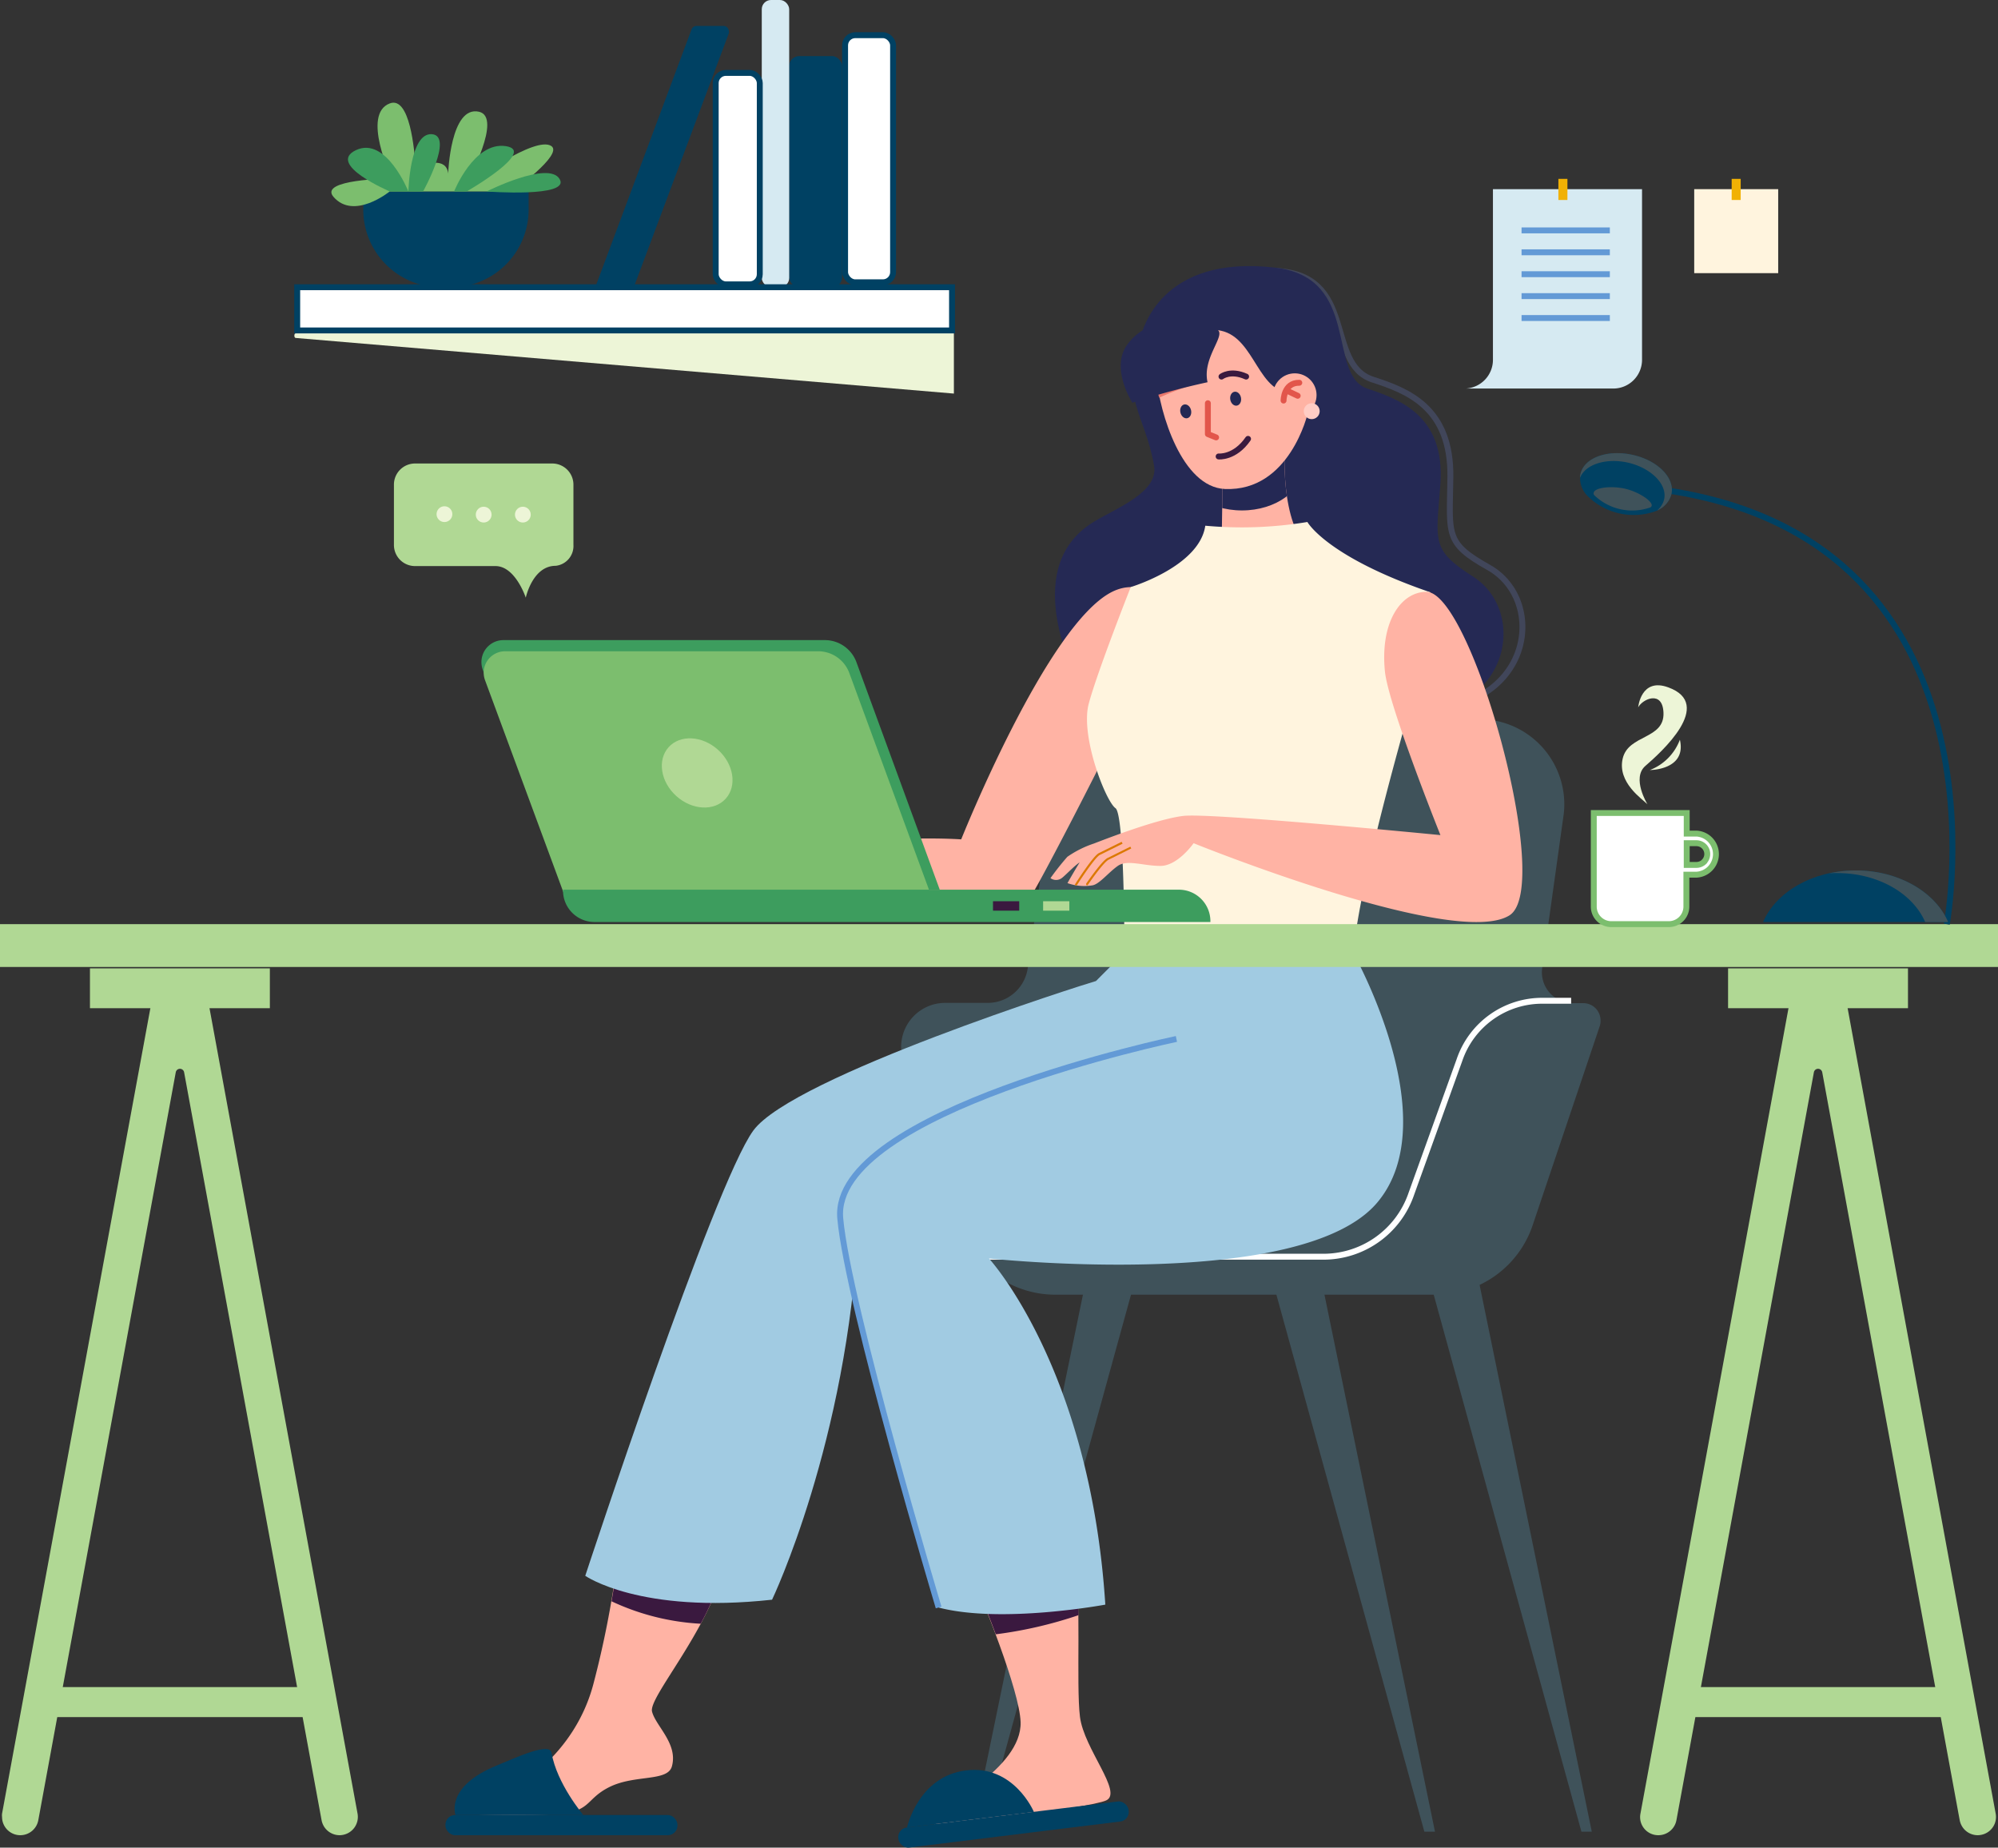 <svg xmlns="http://www.w3.org/2000/svg" xmlns:xlink="http://www.w3.org/1999/xlink" viewBox="0 0 300.97 278.28"><rect x="0" y="0" width="300.97" height="278.28" fill="#333333" stroke="none"/><defs><style>.cls-1,.cls-23,.cls-25,.cls-26,.cls-5,.cls-8{fill:none;}.cls-2{fill:#fff4de;}.cls-3{fill:#f1b104;}.cls-4{fill:#d6eaf2;}.cls-5{stroke:#639ad6;}.cls-22,.cls-23,.cls-24,.cls-5,.cls-7,.cls-8{stroke-miterlimit:10;}.cls-22,.cls-23,.cls-24,.cls-25,.cls-26,.cls-5,.cls-7,.cls-8{stroke-width:0.89px;}.cls-6,.cls-7{fill:#3f525a;}.cls-7{stroke:#fff;}.cls-8{stroke:#41465a;}.cls-9{fill:#252954;}.cls-10{fill:#ffb3a4;}.cls-11{clip-path:url(#clip-path);}.cls-12{fill:#242854;}.cls-13{fill:#ea786c;}.cls-14{fill:#3a193f;}.cls-15{fill:#a1cbe2;}.cls-16{fill:#004163;}.cls-17{fill:#db7800;}.cls-18{fill:#b0d894;}.cls-19{fill:#edf5d7;}.cls-20{fill:#3d9d5e;}.cls-21{fill:#7cbe6e;}.cls-22,.cls-24{fill:#fff;}.cls-22{stroke:#7cbe6e;}.cls-23,.cls-24{stroke:#004163;}.cls-25{stroke:#3a1a3f;}.cls-25,.cls-26{stroke-linecap:round;stroke-linejoin:round;}.cls-26{stroke:#e2564b;}.cls-27{fill:#ffcdc5;}</style><clipPath id="clip-path"><path class="cls-1" d="M193.57,66.77s-1,12.42,4,16.23L184,82.76s.32-13.76,0-16Z"/></clipPath></defs><g id="Layer_2" data-name="Layer 2"><g id="Layer_1-2" data-name="Layer 1"><g id="NOTES"><rect class="cls-2" x="255.21" y="28.49" width="12.65" height="12.65"/><rect class="cls-3" x="260.85" y="26.94" width="1.36" height="3.18"/><path class="cls-4" d="M247.35,28.49v25.7A4.33,4.33,0,0,1,243,58.52H220.78a4.33,4.33,0,0,0,4.11-4.32V28.49Z"/><rect class="cls-3" x="234.75" y="26.94" width="1.36" height="3.18"/><line class="cls-5" x1="229.2" y1="34.7" x2="242.5" y2="34.7"/><line class="cls-5" x1="229.2" y1="38" x2="242.5" y2="38"/><line class="cls-5" x1="229.2" y1="41.3" x2="242.5" y2="41.3"/><line class="cls-5" x1="229.2" y1="44.6" x2="242.5" y2="44.6"/><line class="cls-5" x1="229.2" y1="47.9" x2="242.5" y2="47.9"/></g><g id="CHAIR"><polyline class="cls-6" points="163.24 194.47 146.47 275.88 148.08 275.88 170.51 194.49"/><polyline class="cls-6" points="222.68 192.55 239.78 275.88 238.22 275.88 215.82 194.46"/><polyline class="cls-6" points="199.4 194.47 216.16 275.88 214.56 275.88 192.13 194.49"/><path class="cls-6" d="M241,154.49l-10.11,30A15.36,15.36,0,0,1,216.3,195H159a15.34,15.34,0,0,1-14.57-10.46l-8.33-24.72a6.63,6.63,0,0,1,6.3-8.77h6.41a6.08,6.08,0,0,0,6-5.22l3.73-26.52a12.83,12.83,0,0,1,12.71-11h51.55a12.84,12.84,0,0,1,12.84,12.84,11.71,11.71,0,0,1-.13,1.77l-3.2,22.88a4.63,4.63,0,0,0,4,5.24,4.48,4.48,0,0,0,.64.05h1.54a2.6,2.6,0,0,1,2.61,2.6A2.42,2.42,0,0,1,241,154.49Z"/><path class="cls-7" d="M236.67,150.73h-4.24a13.16,13.16,0,0,0-12.58,8.92L212.6,179.8a14,14,0,0,1-13.19,9.48H146.64"/></g><g id="WOMAN"><g id="HAIR"><path class="cls-8" d="M191.69,40.78c13,.3,7.71,14,15.11,16.4,5.23,1.69,11.82,4.19,11.68,14.7-.12,8.66-.87,9.87,5.74,13.57,9.06,5.06,6.61,22.1-11.65,21.49"/><path class="cls-9" d="M171.83,50.64c.32-.87,3-12.35,20.28-10.33,12.94,1.51,7.73,16.16,13.86,18.22,4.64,1.57,11.78,3.95,11,14.42-.63,8.64-1.46,9.82,4.92,13.89,8.75,5.6,5.29,22.45-12.9,20.76s-45.44-1-46.67-4.57c-.89-2.59-8.59-17.91,2.61-24.54,3.36-2,9.58-4.42,8.92-8.3C172.53,62.34,168.49,59.73,171.83,50.64Z"/></g><g id="NECK"><path class="cls-10" d="M193.57,66.77s-1,12.42,4,16.23L184,82.76s.32-13.76,0-16Z"/><g class="cls-11"><ellipse class="cls-12" cx="187.08" cy="70.09" rx="9.29" ry="6.79"/></g></g><g id="HEAD"><path class="cls-10" d="M197,62.22s-2.71,11.84-12.48,11.43c-6.49-.28-9.84-11.48-10.31-16.84-.4-4.48,5.44-7.92,9.71-7,5.26,1.12,5.55,9.85,11.08,9.34Z"/><path class="cls-13" d="M181.16,57.57a36.88,36.88,0,0,0-6.54,2.33,18.51,18.51,0,0,1-.68-3.39c-.29-3.27,2.74-6,6.06-6.86l1.09.38C182.8,50.66,180.07,54,181.16,57.57Z"/></g><g id="HAIR-2"><path class="cls-9" d="M183.21,49.57c1.81.67-2.18,4.17-1.31,8a111.42,111.42,0,0,0-11.32,3.09s-3.42-5.25-.72-8.83S177.41,47.43,183.21,49.57Z"/></g><circle class="cls-10" cx="195.04" cy="59.51" r="3.28"/><path id="LEFT_HAND" data-name="LEFT HAND" class="cls-10" d="M167.5,89.15c4.43-2.23,9.26.8,6.87,7.84-1.74,5.1-17.24,35.24-19,37.85-10.67,6-52.54-.8-52.54-.8s-5.83,2.48-7.52,2.5c-.74,0-5.24-.84-5.24-.84s-.15-.52.54-1.17,5.54.08,3.82-1.49c-.76-.69-4.76.64-6.54,2.22s-2.55.24-2.55.24A28.36,28.36,0,0,1,87.72,132,19.62,19.62,0,0,1,95,129a33.83,33.83,0,0,1,8.94,1c9.35-1.81,28.45-4.32,40.85-3.58C144.78,126.48,157.65,94.12,167.5,89.15Z"/><path id="TORSO" class="cls-2" d="M196.94,78.62s2.85,5.21,18.53,10.59a64.79,64.79,0,0,1-2.6,15.6c-4,14-9.22,33.64-9.15,41.37,0,0-16.9,4.87-34.34,0,0,0,.14-23.4-1.35-24.46S162.71,110.84,164,106s6.33-17.58,6.33-17.58,10.35-3.1,11.23-9.24A60.62,60.62,0,0,0,196.94,78.62Z"/><g id="LEGS"><g id="LEFT_LEG" data-name="LEFT LEG"><g id="FOOT"><path class="cls-10" d="M109.15,235.94c-2.71,10.06-11.47,19.69-10.93,21.85s3.92,4.82,3,8.22c-.61,2.38-5.57,1.23-9.41,3.14s-2.58,3.9-8.75,4.12-11.36,0-11.36,0a3.31,3.31,0,0,1,2.92-2.93c2.81-.54,12-5.94,14.81-16.87a145.68,145.68,0,0,0,3.46-17.53Z"/><path class="cls-14" d="M109.15,235.94a44.25,44.25,0,0,1-3.6,8.62,36.07,36.07,0,0,1-13.43-3.38c.57-3.27.8-5.23.8-5.23Z"/></g><path id="PANT" class="cls-15" d="M169.51,143.33l-4.42,4.43c-1.62.44-45.66,14.39-51.61,22.51s-25.32,67.07-25.32,67.07,8.22,5.78,28.14,3.6c0,0,11.35-23.71,13-56.28,0,0,50.31,3.46,57.66-8.66s1.1-30.4,1.1-30.4S175.08,145,169.51,143.33Z"/><g id="SLIPPER"><rect class="cls-16" x="67.1" y="273.37" width="34.95" height="3.04" rx="1.45"/><path class="cls-16" d="M87.87,273.37s-4-4.72-4.79-9.38c-.27-1.65-5.39.74-8.27,1.93-7.83,3.21-6.19,7.45-6.19,7.45Z"/></g></g><g id="RIGHT_LEG" data-name="RIGHT LEG"><g id="FOOT-2"><path class="cls-10" d="M146,236.39c1.94,4.23,7.61,18.3,7.74,23,.2,6.95-12.11,12.89-12.94,13.58-1.38,1.15.25,2,.25,2s23-2.61,25.58-3.8-3.35-7.76-3.95-12.59.26-18.25-.8-24.22Z"/><path class="cls-14" d="M162.46,243.27A63.71,63.71,0,0,1,150,246.15c-1.52-4.08-3.11-7.89-4-9.76l15.9-2A60.78,60.78,0,0,1,162.46,243.27Z"/></g><path id="PANT-2" class="cls-15" d="M203.75,143.33s14.25,25.21,3.75,37.75c-11.33,13.55-58.53,8.46-58.53,8.46s15.25,16.54,17.53,52.14c0,0-15.6,2.92-25.11.44,0,0-13.7-45.81-14.82-58.64-1.4-16.13,50.64-27,50.64-27l2.1-11.6A74.27,74.27,0,0,0,203.75,143.33Z"/><g id="SLIPPER-2"><rect class="cls-16" x="135.19" y="273.28" width="34.95" height="3.04" rx="1.45" transform="translate(-32.48 20.75) rotate(-7.03)"/><path class="cls-16" d="M155.74,272.9s-3-7.14-10.22-6.25-8.89,8.6-8.89,8.6Z"/></g></g></g><g id="RIGHT_HAND" data-name="RIGHT HAND"><path class="cls-10" d="M227.39,137.86C219.27,143,179.8,127,179.8,127s-2.38,3.42-5,3.42-5-1-6.42,0-2.8,2.78-3.84,2.93a7.55,7.55,0,0,1-3.74-.34s.89-1.59,1.83-3.12c-.84.56-2,1.81-2.61,2.3a1.44,1.44,0,0,1-1.78.07,40.13,40.13,0,0,1,2.54-3.21,15.46,15.46,0,0,1,4-2c1.4-.54,9.48-3.7,13.48-4.16,4.23-.5,38.72,2.89,38.72,2.89s-7.85-19.57-8.36-24.64c-.75-7.48,2.43-12,6.25-12C221.64,89.1,234.12,133.59,227.39,137.86Z"/><path class="cls-17" d="M162.06,133.34l-.08,0a.16.16,0,0,1,0-.22h0c.27-.42,2.7-4.21,3.55-4.63l3.43-1.7.14.28-3.43,1.7c-.66.33-2.7,3.37-3.43,4.52A.15.15,0,0,1,162.06,133.34Z"/><path class="cls-17" d="M163.76,133.34a.15.15,0,0,1-.15-.15.29.29,0,0,1,0-.09c.1-.14,2.37-3.46,3.24-3.88l3.42-1.7.14.27-3.42,1.7c-.67.33-2.48,2.84-3.12,3.79A.16.16,0,0,1,163.76,133.34Z"/></g></g><g id="TABLE"><rect class="cls-18" y="139.19" width="300.97" height="6.45"/><rect class="cls-18" x="255.15" y="254.1" width="37.48" height="4.52"/><rect class="cls-18" x="260.31" y="145.85" width="27.1" height="6"/><path class="cls-18" d="M297.91,276.41h0a2.76,2.76,0,0,1-2.71-2.26L274.49,161.48a.64.64,0,0,0-1.25,0L252.53,274.15a2.76,2.76,0,0,1-2.71,2.26h0a2.73,2.73,0,0,1-2.71-3.25l22.34-121.52h8.83l22.34,121.52a2.75,2.75,0,0,1-2.21,3.2A2.83,2.83,0,0,1,297.91,276.41Z"/><rect class="cls-18" x="8.39" y="254.1" width="37.48" height="4.52"/><rect class="cls-18" x="13.55" y="145.85" width="27.1" height="6"/><path class="cls-18" d="M51.15,276.41h0a2.76,2.76,0,0,1-2.71-2.26L27.73,161.48a.64.64,0,0,0-1.25,0L5.77,274.15a2.76,2.76,0,0,1-2.71,2.26h0a2.75,2.75,0,0,1-2.75-2.75,2.07,2.07,0,0,1,0-.5L22.69,151.64h8.83L53.86,273.16a2.76,2.76,0,0,1-2.21,3.2A2.83,2.83,0,0,1,51.15,276.41Z"/></g><g id="MESSAGE_ICON" data-name="MESSAGE ICON"><path class="cls-18" d="M83.7,85.22a3,3,0,0,0,2.68-3.16V73a3.19,3.19,0,0,0-3.19-3.19H62.53A3.18,3.18,0,0,0,59.34,73h0v9.08a3.18,3.18,0,0,0,3.19,3.18H74.64c3,0,4.56,4.76,4.56,4.76S80.22,85.22,83.7,85.22Z"/><circle class="cls-19" cx="66.95" cy="77.44" r="1.19"/><circle class="cls-19" cx="72.86" cy="77.51" r="1.19"/><circle class="cls-19" cx="78.76" cy="77.51" r="1.19"/></g><g id="LAPTOP"><path class="cls-20" d="M124.2,96.41H75.83a3.31,3.31,0,0,0-3.31,3.31,3.48,3.48,0,0,0,.2,1.15L84.92,134h56.64L129,99.71A5.07,5.07,0,0,0,124.2,96.41Z"/><path class="cls-21" d="M123.25,98.09H76.09a3.23,3.23,0,0,0-3.23,3.23,3.31,3.31,0,0,0,.2,1.12L85,134.75h55.21l-12.29-33.43A5,5,0,0,0,123.25,98.09Z"/><path class="cls-20" d="M84.81,134h92.77a4.75,4.75,0,0,1,4.75,4.74h0v.13H89.55a4.74,4.74,0,0,1-4.74-4.74h0V134Z"/><ellipse class="cls-18" cx="105.02" cy="116.42" rx="4.69" ry="5.79" transform="translate(-51.77 116.56) rotate(-48)"/><rect class="cls-14" x="149.58" y="135.74" width="3.95" height="1.42"/><rect class="cls-18" x="157.13" y="135.74" width="3.95" height="1.42"/></g><g id="CUP"><path class="cls-22" d="M255.61,125.55h-1.53v-3.1h-14v14.09a2.64,2.64,0,0,0,2.64,2.65h8.66a2.65,2.65,0,0,0,2.65-2.65h0v-4.8h1.53a3.1,3.1,0,0,0,0-6.19Zm1.09,4.25a1.68,1.68,0,0,1-1.16.47h-1.46V127h1.46a1.63,1.63,0,0,1,1.16,2.78Z"/><path class="cls-19" d="M248.16,121.13c-.73-.75-4.58-3.27-3.72-6.9s6.31-2.84,6.14-6.89c-.14-3.44-3.15-2.06-3.81-.81,0,0,.4-4.53,4.54-3,7,2.55-1.13,9.81-3.45,11.82C245.73,117.19,248.16,121.13,248.16,121.13Z"/><path class="cls-19" d="M253.05,111.41a7.85,7.85,0,0,1-4.52,4.57S254.1,116,253.05,111.41Z"/></g><g id="LAMP"><path class="cls-23" d="M293.26,139.19s10.45-57.3-41.92-65.29"/><path class="cls-16" d="M293.46,138.87H265.58c1.94-4.51,7.44-7.77,13.94-7.77S291.52,134.36,293.46,138.87Z"/><path class="cls-6" d="M293.46,138.87H290c-1.85-4.28-7.07-7.37-13.23-7.37a10.87,10.87,0,0,0-1.28.05,18.69,18.69,0,0,1,4.08-.45C286,131.1,291.52,134.36,293.46,138.87Z"/><path class="cls-16" d="M251.78,74.43A3.78,3.78,0,0,1,249.37,77a9.85,9.85,0,0,1-10.19-2.26,3.77,3.77,0,0,1-1.11-3.34c.54-2.43,4-3.72,7.83-2.89S252.32,72,251.78,74.43Z"/><path class="cls-6" d="M251.78,74.43a3.69,3.69,0,0,1-2.18,2.46,3.07,3.07,0,0,0,1.08-1.69c.5-2.27-2-4.74-5.49-5.53-3.33-.73-6.43.3-7.19,2.32a2.32,2.32,0,0,1,.07-.59c.54-2.44,4-3.73,7.83-2.9S252.32,72,251.78,74.43Z"/><path class="cls-6" d="M248.61,76.42a8.21,8.21,0,0,1-8.5-1.88c-.49-1.07,2.41-1.44,4.66-.94S249.54,75.86,248.61,76.42Z"/></g><g id="SHELF"><path id="SHADOW" class="cls-19" d="M44.55,50.2h99.14v9.08L44.53,50.9C44.27,50.87,44.28,50.2,44.55,50.2Z"/><g id="BOOKS"><rect class="cls-24" x="127.3" y="5.3" width="7.23" height="37.22" rx="1.53"/><rect class="cls-16" x="118.88" y="8.45" width="7.97" height="34.81" rx="1.5"/><rect class="cls-4" x="114.75" width="4.13" height="43.26" rx="1.39"/><rect class="cls-24" x="107.81" y="10.98" width="6.64" height="31.85" rx="1.53"/><path class="cls-16" d="M95.47,43.26h-5.8l14.5-38.83a.8.8,0,0,1,.73-.52H109a.8.8,0,0,1,.79.82.65.65,0,0,1,0,.27Z"/></g><rect id="SHELF-2" class="cls-24" x="44.77" y="43.26" width="98.64" height="6.51"/><g id="PLANT"><path class="cls-16" d="M54.74,28.84H79.63v2.73a11.7,11.7,0,0,1-11.7,11.7H66.42a11.7,11.7,0,0,1-11.7-11.7h0V28.84h0Z"/><path class="cls-21" d="M77.14,28.84H58.7s-5.4,4.39-8.48.79C48,27,58.66,26.9,58.66,26.9l.32-.11s-4.57-9.62-.25-11.22c3-1.11,3.72,7,3.87,9.68,1.57-.66,4.64-1.61,4.91.89,0,0,.34-10.29,4.65-9.31,3.58.82-1.73,10.49-1.73,10.49l.37.23S80.65,20.36,83.06,22C84.89,23.29,77.14,28.84,77.14,28.84Z"/><path class="cls-20" d="M61.52,28.84s.19-8.87,3.53-8.63-1.32,8.63-1.32,8.63Z"/><path class="cls-20" d="M61.52,28.84s-3.35-8.37-7.89-6.23,5.1,6.23,5.1,6.23Z"/><path class="cls-20" d="M68.4,28.84s3-7.54,7.78-6.83-5.89,6.83-5.89,6.83Z"/><path class="cls-20" d="M73.3,28.84s9.33-4.7,11-1.87S73.3,28.84,73.3,28.84Z"/></g></g><path class="cls-25" d="M183.57,68.75S186,69,188,66.1"/><path class="cls-26" d="M193.35,60.33s0-2.71,2.37-2.68"/><line class="cls-26" x1="193.9" y1="58.86" x2="195.48" y2="59.61"/><circle class="cls-27" cx="197.59" cy="61.93" r="1.2"/><polyline class="cls-26" points="181.95 60.73 181.95 65.38 183.19 65.88"/><path class="cls-25" d="M184,56.72s1.36-1.06,3.71,0"/><ellipse class="cls-12" cx="186.13" cy="60.05" rx="0.82" ry="1.06" transform="translate(-7.57 33.03) rotate(-9.94)"/><ellipse class="cls-12" cx="178.61" cy="61.96" rx="0.82" ry="1.06" transform="translate(-9.44 42.55) rotate(-13.24)"/><path id="PANT-3" class="cls-5" d="M141.39,242.11s-13.7-45.8-14.82-58.63c-1.4-16.13,50.64-27,50.64-27"/></g></g></svg>